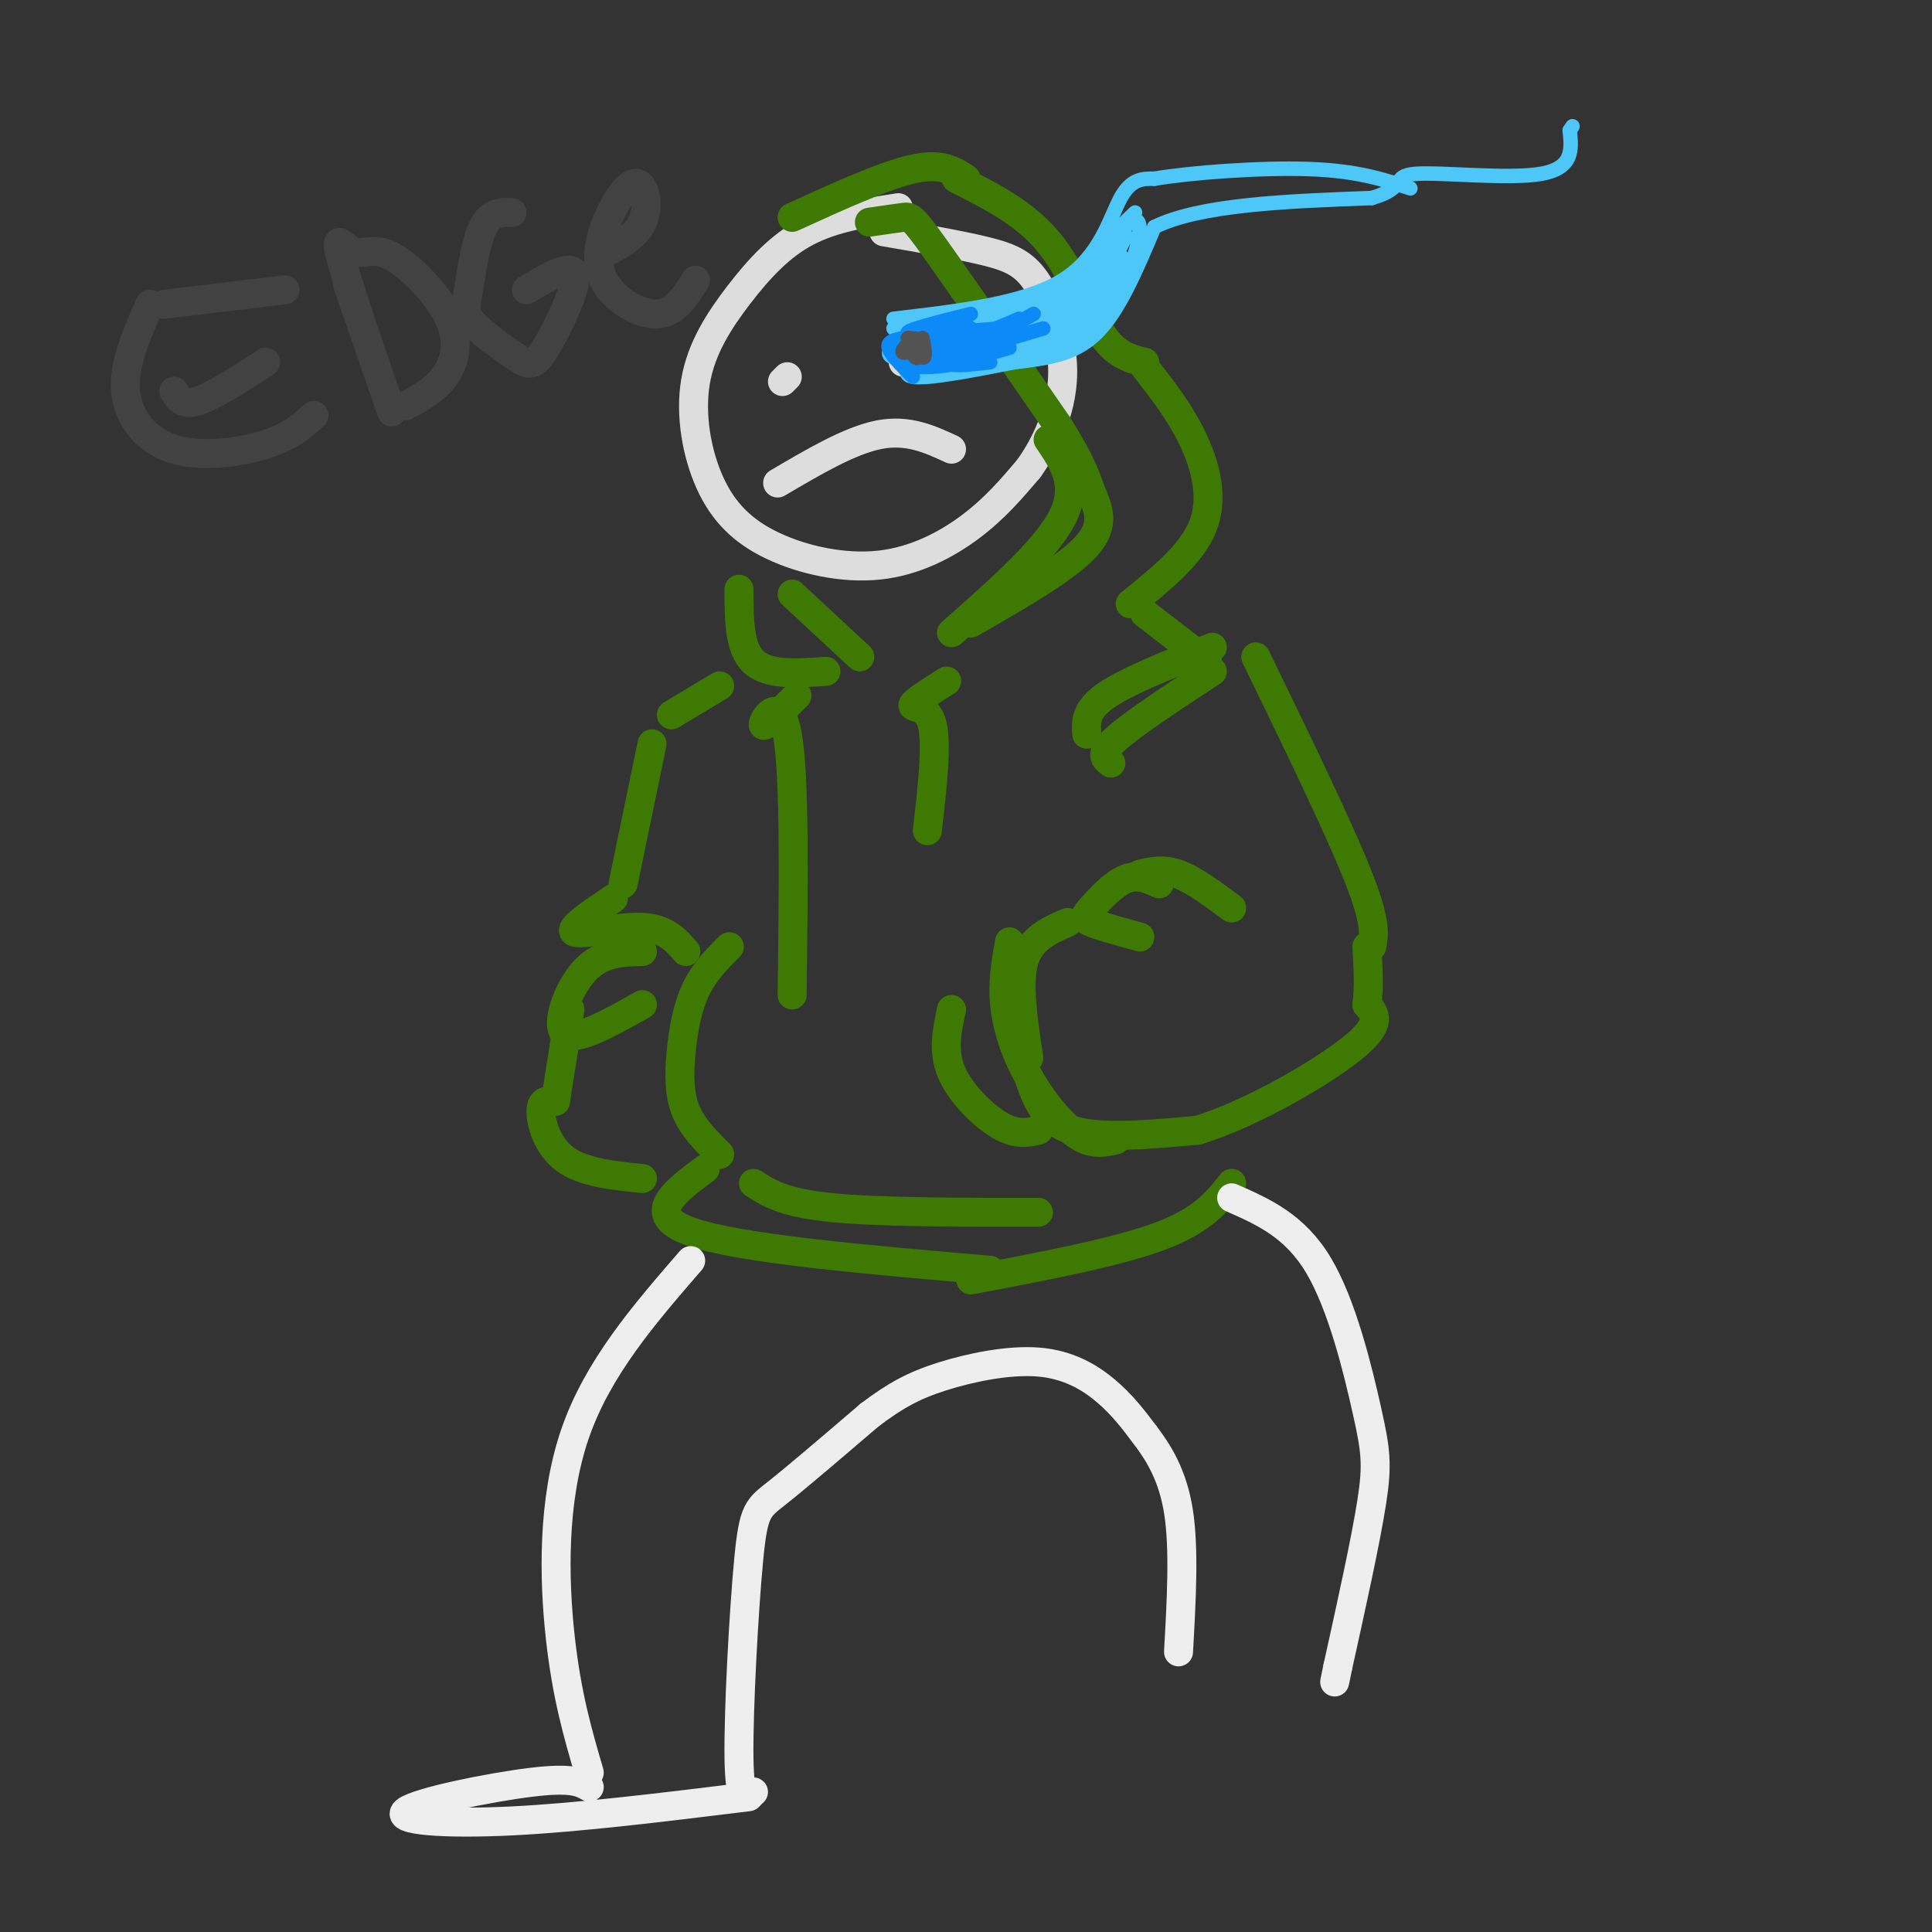<svg viewBox='0 0 400 400' version='1.1' xmlns='http://www.w3.org/2000/svg' xmlns:xlink='http://www.w3.org/1999/xlink'><rect x="0" y="0" width="400" height="400" fill="#333333" stroke="none"/><g fill='none' stroke='rgb(221,221,221)' stroke-width='6' stroke-linecap='round' stroke-linejoin='round'><path d='M186,43c-6.724,1.042 -13.449,2.083 -19,5c-5.551,2.917 -9.930,7.709 -14,13c-4.070,5.291 -7.832,11.082 -9,18c-1.168,6.918 0.259,14.964 3,21c2.741,6.036 6.797,10.061 13,13c6.203,2.939 14.555,4.791 22,4c7.445,-0.791 13.984,-4.226 19,-8c5.016,-3.774 8.508,-7.887 12,-12'/><path d='M213,97c3.636,-5.107 6.727,-11.874 7,-19c0.273,-7.126 -2.273,-14.611 -5,-19c-2.727,-4.389 -5.636,-5.683 -11,-7c-5.364,-1.317 -13.182,-2.659 -21,-4'/><path d='M163,78c0.000,0.000 -1.000,1.000 -1,1'/><path d='M187,75c0.000,0.000 1.000,-1.000 1,-1'/><path d='M161,100c7.500,-4.417 15.000,-8.833 21,-10c6.000,-1.167 10.500,0.917 15,3'/></g>
<g fill='none' stroke='rgb(62,122,3)' stroke-width='6' stroke-linecap='round' stroke-linejoin='round'><path d='M180,46c2.733,-0.400 5.467,-0.800 7,-1c1.533,-0.200 1.867,-0.200 7,7c5.133,7.200 15.067,21.600 25,36'/><path d='M219,88c5.226,8.274 5.792,10.958 7,14c1.208,3.042 3.060,6.440 -1,11c-4.060,4.560 -14.030,10.280 -24,16'/><path d='M217,91c3.167,4.667 6.333,9.333 3,16c-3.333,6.667 -13.167,15.333 -23,24'/><path d='M164,45c9.500,-4.333 19.000,-8.667 25,-10c6.000,-1.333 8.500,0.333 11,2'/><path d='M198,37c7.000,3.511 14.000,7.022 19,13c5.000,5.978 8.000,14.422 11,19c3.000,4.578 6.000,5.289 9,6'/><path d='M237,76c3.667,4.689 7.333,9.378 10,15c2.667,5.622 4.333,12.178 2,18c-2.333,5.822 -8.667,10.911 -15,16'/><path d='M153,122c0.000,6.083 0.000,12.167 3,15c3.000,2.833 9.000,2.417 15,2'/><path d='M164,123c0.000,0.000 14.000,13.000 14,13'/><path d='M165,144c-3.489,3.511 -6.978,7.022 -7,6c-0.022,-1.022 3.422,-6.578 5,2c1.578,8.578 1.289,31.289 1,54'/><path d='M196,141c-3.422,2.156 -6.844,4.311 -7,5c-0.156,0.689 2.956,-0.089 4,4c1.044,4.089 0.022,13.044 -1,22'/><path d='M237,127c0.000,0.000 13.000,10.000 13,10'/><path d='M251,134c-8.833,3.500 -17.667,7.000 -22,10c-4.333,3.000 -4.167,5.500 -4,8'/><path d='M251,139c-8.250,5.417 -16.500,10.833 -20,14c-3.500,3.167 -2.250,4.083 -1,5'/><path d='M260,136c8.500,17.500 17.000,35.000 21,45c4.000,10.000 3.500,12.500 3,15'/><path d='M236,181c2.417,-0.583 4.833,-1.167 8,0c3.167,1.167 7.083,4.083 11,7'/><path d='M240,183c-2.226,-1.030 -4.452,-2.060 -7,-1c-2.548,1.060 -5.417,4.208 -7,6c-1.583,1.792 -1.881,2.226 0,3c1.881,0.774 5.940,1.887 10,3'/><path d='M221,191c-3.833,1.667 -7.667,3.333 -9,8c-1.333,4.667 -0.167,12.333 1,20'/><path d='M213,223c1.583,4.583 3.167,9.167 9,11c5.833,1.833 15.917,0.917 26,0'/><path d='M248,234c11.022,-3.378 25.578,-11.822 32,-17c6.422,-5.178 4.711,-7.089 3,-9'/><path d='M283,208c0.500,-3.500 0.250,-7.750 0,-12'/><path d='M209,195c-0.738,4.149 -1.476,8.298 -1,13c0.476,4.702 2.167,9.958 5,15c2.833,5.042 6.810,9.869 10,12c3.190,2.131 5.595,1.565 8,1'/><path d='M197,209c-0.933,4.289 -1.867,8.578 0,13c1.867,4.422 6.533,8.978 10,11c3.467,2.022 5.733,1.511 8,1'/><path d='M151,196c-2.631,2.637 -5.262,5.274 -7,9c-1.738,3.726 -2.583,8.542 -3,13c-0.417,4.458 -0.405,8.560 1,12c1.405,3.440 4.202,6.220 7,9'/><path d='M149,142c0.000,0.000 -10.000,6.000 -10,6'/><path d='M135,154c0.000,0.000 -6.000,29.000 -6,29'/><path d='M127,186c-4.733,3.178 -9.467,6.356 -8,7c1.467,0.644 9.133,-1.244 14,-1c4.867,0.244 6.933,2.622 9,5'/><path d='M133,197c-4.267,0.111 -8.533,0.222 -12,4c-3.467,3.778 -6.133,11.222 -4,13c2.133,1.778 9.067,-2.111 16,-6'/><path d='M118,209c0.000,0.000 -3.000,19.000 -3,19'/><path d='M115,228c-1.467,-0.178 -2.933,-0.356 -3,2c-0.067,2.356 1.267,7.244 5,10c3.733,2.756 9.867,3.378 16,4'/><path d='M146,242c-6.417,4.750 -12.833,9.500 -3,13c9.833,3.500 35.917,5.750 62,8'/><path d='M156,245c3.083,2.000 6.167,4.000 16,5c9.833,1.000 26.417,1.000 43,1'/><path d='M201,265c15.000,-2.833 30.000,-5.667 39,-9c9.000,-3.333 12.000,-7.167 15,-11'/></g>
<g fill='none' stroke='rgb(77,198,248)' stroke-width='3' stroke-linecap='round' stroke-linejoin='round'><path d='M185,68c2.417,-0.417 4.833,-0.833 6,0c1.167,0.833 1.083,2.917 1,5'/><path d='M185,66c13.600,-1.578 27.200,-3.156 35,-8c7.800,-4.844 9.800,-12.956 12,-17c2.200,-4.044 4.600,-4.022 7,-4'/><path d='M239,37c7.267,-1.244 21.933,-2.356 32,-2c10.067,0.356 15.533,2.178 21,4'/><path d='M192,72c-3.000,2.750 -6.000,5.500 -3,6c3.000,0.500 12.000,-1.250 21,-3'/><path d='M210,75c6.511,-0.822 12.289,-1.378 17,-6c4.711,-4.622 8.356,-13.311 12,-22'/><path d='M239,47c9.500,-4.667 27.250,-5.333 45,-6'/><path d='M284,41c7.524,-2.167 3.833,-4.583 9,-5c5.167,-0.417 19.190,1.167 26,0c6.810,-1.167 6.405,-5.083 6,-9'/><path d='M325,27c1.000,-1.500 0.500,-0.750 0,0'/><path d='M192,70c0.557,-2.113 1.113,-4.225 0,-3c-1.113,1.225 -3.897,5.788 -4,6c-0.103,0.212 2.475,-3.925 3,-6c0.525,-2.075 -1.003,-2.086 -3,0c-1.997,2.086 -4.463,6.271 -3,7c1.463,0.729 6.855,-1.996 8,-4c1.145,-2.004 -1.959,-3.287 -4,-3c-2.041,0.287 -3.021,2.143 -4,4'/><path d='M185,71c-1.128,1.572 -1.948,3.502 2,3c3.948,-0.502 12.664,-3.435 14,-5c1.336,-1.565 -4.709,-1.761 -8,-1c-3.291,0.761 -3.828,2.480 -4,4c-0.172,1.520 0.021,2.839 5,1c4.979,-1.839 14.743,-6.838 15,-8c0.257,-1.162 -8.993,1.513 -14,4c-5.007,2.487 -5.771,4.785 -6,6c-0.229,1.215 0.077,1.347 4,0c3.923,-1.347 11.461,-4.174 19,-7'/><path d='M212,68c3.966,-1.745 4.380,-2.608 5,-4c0.620,-1.392 1.447,-3.314 -4,-1c-5.447,2.314 -17.168,8.864 -21,12c-3.832,3.136 0.224,2.858 9,-1c8.776,-3.858 22.272,-11.297 25,-14c2.728,-2.703 -5.313,-0.669 -12,2c-6.687,2.669 -12.019,5.973 -13,8c-0.981,2.027 2.390,2.776 8,0c5.610,-2.776 13.460,-9.079 15,-11c1.540,-1.921 -3.230,0.539 -8,3'/><path d='M216,62c-3.932,2.269 -9.763,6.440 -10,9c-0.237,2.560 5.121,3.508 11,-1c5.879,-4.508 12.279,-14.474 10,-14c-2.279,0.474 -13.238,11.387 -16,16c-2.762,4.613 2.672,2.927 9,-3c6.328,-5.927 13.550,-16.096 12,-16c-1.550,0.096 -11.871,10.456 -15,15c-3.129,4.544 0.936,3.272 5,2'/><path d='M222,70c3.336,-2.206 9.177,-8.722 12,-15c2.823,-6.278 2.630,-12.320 -1,-8c-3.630,4.320 -10.696,19.000 -10,19c0.696,0.000 9.156,-14.680 10,-17c0.844,-2.320 -5.927,7.722 -9,11c-3.073,3.278 -2.450,-0.206 0,-4c2.450,-3.794 6.725,-7.897 11,-12'/></g>
<g fill='none' stroke='rgb(11,138,248)' stroke-width='3' stroke-linecap='round' stroke-linejoin='round'><path d='M187,70c-1.667,0.333 -3.333,0.667 -3,2c0.333,1.333 2.667,3.667 5,6'/><path d='M191,70c-1.833,-0.417 -3.667,-0.833 -3,0c0.667,0.833 3.833,2.917 7,5'/><path d='M193,69c-3.667,0.667 -7.333,1.333 -6,2c1.333,0.667 7.667,1.333 14,2'/><path d='M193,70c-1.644,0.978 -3.289,1.956 -4,3c-0.711,1.044 -0.489,2.156 2,2c2.489,-0.156 7.244,-1.578 12,-3'/><path d='M200,67c-6.111,3.267 -12.222,6.533 -12,8c0.222,1.467 6.778,1.133 11,0c4.222,-1.133 6.111,-3.067 8,-5'/><path d='M199,67c-4.667,1.917 -9.333,3.833 -9,4c0.333,0.167 5.667,-1.417 11,-3'/><path d='M201,65c-7.000,1.750 -14.000,3.500 -13,4c1.000,0.500 10.000,-0.250 19,-1'/><path d='M209,67c-9.000,3.250 -18.000,6.500 -18,7c0.000,0.500 9.000,-1.750 18,-4'/><path d='M211,66c-8.917,3.833 -17.833,7.667 -17,8c0.833,0.333 11.417,-2.833 22,-6'/><path d='M214,65c-7.083,3.917 -14.167,7.833 -15,9c-0.833,1.167 4.583,-0.417 10,-2'/><path d='M209,69c-5.667,2.500 -11.333,5.000 -12,6c-0.667,1.000 3.667,0.500 8,0'/></g>
<g fill='none' stroke='rgb(83,83,83)' stroke-width='3' stroke-linecap='round' stroke-linejoin='round'><path d='M188,72c0.861,1.260 1.722,2.520 2,2c0.278,-0.520 -0.029,-2.820 -1,-3c-0.971,-0.180 -2.608,1.759 -2,2c0.608,0.241 3.459,-1.217 4,-2c0.541,-0.783 -1.230,-0.892 -3,-1'/><path d='M188,70c0.200,0.911 2.200,3.689 3,4c0.800,0.311 0.400,-1.844 0,-4'/></g>
<g fill='none' stroke='rgb(238,238,238)' stroke-width='6' stroke-linecap='round' stroke-linejoin='round'><path d='M143,261c-9.667,11.156 -19.333,22.311 -24,36c-4.667,13.689 -4.333,29.911 -3,42c1.333,12.089 3.667,20.044 6,28'/><path d='M122,370c-1.768,-1.012 -3.536,-2.024 -12,-1c-8.464,1.024 -23.625,4.083 -26,6c-2.375,1.917 8.036,2.690 22,2c13.964,-0.690 31.482,-2.845 49,-5'/><path d='M156,371c-1.429,1.357 -2.857,2.714 -3,-7c-0.143,-9.714 1.000,-30.500 2,-41c1.000,-10.500 1.857,-10.714 6,-14c4.143,-3.286 11.571,-9.643 19,-16'/><path d='M180,293c5.322,-4.038 9.128,-6.134 15,-8c5.872,-1.866 13.812,-3.502 20,-3c6.188,0.502 10.625,3.144 14,6c3.375,2.856 5.687,5.928 8,9'/><path d='M237,297c2.800,3.667 5.800,8.333 7,16c1.200,7.667 0.600,18.333 0,29'/><path d='M255,248c6.548,2.887 13.095,5.774 18,14c4.905,8.226 8.167,21.792 10,30c1.833,8.208 2.238,11.060 1,19c-1.238,7.940 -4.119,20.970 -7,34'/><path d='M277,345c-1.167,5.667 -0.583,2.833 0,0'/></g>
<g fill='none' stroke='rgb(66,66,66)' stroke-width='6' stroke-linecap='round' stroke-linejoin='round'><path d='M31,63c-2.738,6.256 -5.476,12.512 -5,18c0.476,5.488 4.167,10.208 10,12c5.833,1.792 13.810,0.655 19,-1c5.190,-1.655 7.595,-3.827 10,-6'/><path d='M36,81c0.917,1.500 1.833,3.000 5,2c3.167,-1.000 8.583,-4.500 14,-8'/><path d='M34,63c0.000,0.000 25.000,-3.000 25,-3'/><path d='M72,59c4.958,14.309 9.915,28.619 9,26c-0.915,-2.619 -7.704,-22.165 -10,-30c-2.296,-7.835 -0.099,-3.959 2,-3c2.099,0.959 4.099,-1.001 8,1c3.901,2.001 9.704,7.962 12,13c2.296,5.038 1.085,9.154 -1,12c-2.085,2.846 -5.042,4.423 -8,6'/><path d='M106,44c-2.231,-0.044 -4.461,-0.088 -6,3c-1.539,3.088 -2.386,9.309 -3,13c-0.614,3.691 -0.993,4.851 1,7c1.993,2.149 6.359,5.287 9,7c2.641,1.713 3.557,2.000 6,-2c2.443,-4.000 6.412,-12.286 6,-15c-0.412,-2.714 -5.206,0.143 -10,3'/><path d='M124,53c3.763,-1.928 7.526,-3.856 9,-7c1.474,-3.144 0.657,-7.506 -1,-8c-1.657,-0.494 -4.156,2.878 -6,7c-1.844,4.122 -3.035,8.994 -1,13c2.035,4.006 7.296,7.144 11,7c3.704,-0.144 5.852,-3.572 8,-7'/></g>
</svg>